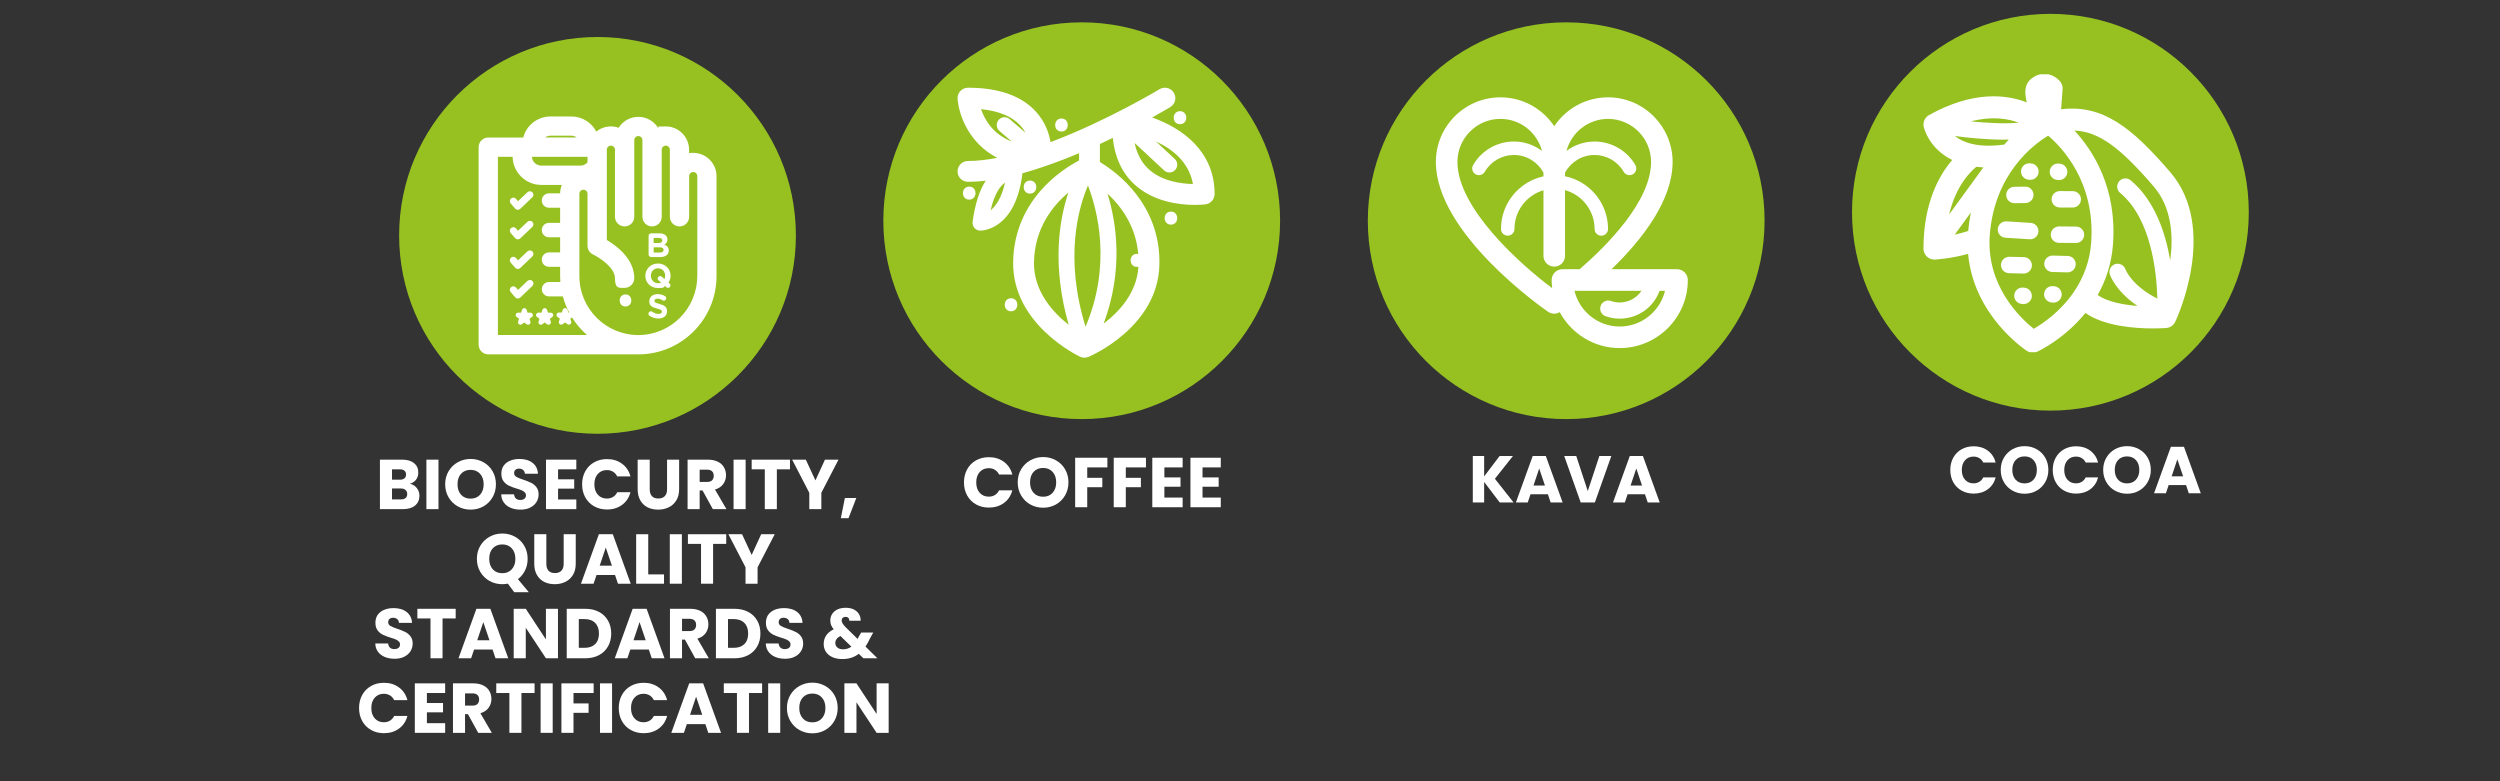 <?xml version="1.0" encoding="UTF-8"?> <svg xmlns="http://www.w3.org/2000/svg" xmlns:xlink="http://www.w3.org/1999/xlink" width="1920" zoomAndPan="magnify" viewBox="0 0 1440 450" height="600" preserveAspectRatio="xMidYMid meet" version="1.0"><rect x="0" y="0" width="1440" height="450" fill="#333333" stroke="none"/><defs><g></g><clipPath id="8b79e75f3f"><path d="M 229.898 21.309 L 458.434 21.309 L 458.434 249.848 L 229.898 249.848 Z M 229.898 21.309 " clip-rule="nonzero"></path></clipPath><clipPath id="f991613f49"><path d="M 344.164 21.309 C 281.059 21.309 229.898 72.469 229.898 135.578 C 229.898 198.688 281.059 249.848 344.164 249.848 C 407.273 249.848 458.434 198.688 458.434 135.578 C 458.434 72.469 407.273 21.309 344.164 21.309 Z M 344.164 21.309 " clip-rule="nonzero"></path></clipPath><clipPath id="ada090492a"><path d="M 508.797 12.867 L 737.336 12.867 L 737.336 241.406 L 508.797 241.406 Z M 508.797 12.867 " clip-rule="nonzero"></path></clipPath><clipPath id="9c31ff5dd6"><path d="M 623.066 12.867 C 559.957 12.867 508.797 64.027 508.797 127.137 C 508.797 190.246 559.957 241.406 623.066 241.406 C 686.176 241.406 737.336 190.246 737.336 127.137 C 737.336 64.027 686.176 12.867 623.066 12.867 Z M 623.066 12.867 " clip-rule="nonzero"></path></clipPath><clipPath id="f7c49ad9ab"><path d="M 551 50 L 700 50 L 700 206.773 L 551 206.773 Z M 551 50 " clip-rule="nonzero"></path></clipPath><clipPath id="77b142cfc2"><path d="M 787.859 12.867 L 1016.398 12.867 L 1016.398 241.406 L 787.859 241.406 Z M 787.859 12.867 " clip-rule="nonzero"></path></clipPath><clipPath id="af60291d45"><path d="M 902.129 12.867 C 839.02 12.867 787.859 64.027 787.859 127.137 C 787.859 190.246 839.02 241.406 902.129 241.406 C 965.238 241.406 1016.398 190.246 1016.398 127.137 C 1016.398 64.027 965.238 12.867 902.129 12.867 Z M 902.129 12.867 " clip-rule="nonzero"></path></clipPath><clipPath id="52d6e3f8b2"><path d="M 1066.758 7.98 L 1295.297 7.98 L 1295.297 236.52 L 1066.758 236.52 Z M 1066.758 7.98 " clip-rule="nonzero"></path></clipPath><clipPath id="1b6ba39ab1"><path d="M 1181.027 7.98 C 1117.918 7.98 1066.758 59.141 1066.758 122.25 C 1066.758 185.359 1117.918 236.52 1181.027 236.52 C 1244.137 236.52 1295.297 185.359 1295.297 122.25 C 1295.297 59.141 1244.137 7.98 1181.027 7.98 Z M 1181.027 7.98 " clip-rule="nonzero"></path></clipPath><clipPath id="68cffa4668"><path d="M 1107 42.773 L 1264 42.773 L 1264 202.852 L 1107 202.852 Z M 1107 42.773 " clip-rule="nonzero"></path></clipPath></defs><g clip-path="url(#8b79e75f3f)"><g clip-path="url(#f991613f49)"><path fill="#96c121" d="M 229.898 21.309 L 458.434 21.309 L 458.434 249.848 L 229.898 249.848 Z M 229.898 21.309 " fill-opacity="1" fill-rule="nonzero"></path></g></g><path fill="#ffffff" d="M 303.801 127.758 L 298.387 132.93 L 297.203 131.551 C 296.477 130.707 295.195 130.633 294.348 131.359 C 293.504 132.082 293.43 133.363 294.156 134.211 L 296.742 137.184 C 297.105 137.594 297.613 137.859 298.168 137.883 C 298.191 137.883 298.242 137.883 298.266 137.883 C 298.773 137.883 299.281 137.691 299.668 137.328 L 306.629 130.68 C 307.426 129.906 307.473 128.625 306.699 127.828 C 305.926 127.031 304.645 126.984 303.848 127.758 Z M 303.801 110.715 L 298.387 115.891 L 297.203 114.512 C 296.477 113.664 295.195 113.594 294.348 114.316 C 293.504 115.043 293.43 116.324 294.156 117.168 L 296.742 120.145 C 297.105 120.555 297.613 120.82 298.168 120.844 C 298.191 120.844 298.242 120.844 298.266 120.844 C 298.773 120.844 299.281 120.652 299.668 120.289 L 306.629 113.641 C 307.426 112.867 307.473 111.586 306.699 110.789 C 305.926 109.992 304.645 109.941 303.848 110.715 Z M 303.801 161.812 L 298.387 166.984 L 297.203 165.609 C 296.477 164.762 295.195 164.691 294.348 165.414 C 293.504 166.141 293.43 167.422 294.156 168.266 L 296.742 171.242 C 297.105 171.652 297.613 171.918 298.168 171.941 C 298.191 171.941 298.242 171.941 298.266 171.941 C 298.773 171.941 299.281 171.746 299.668 171.387 L 306.629 164.738 C 307.426 163.965 307.473 162.684 306.699 161.887 C 305.926 161.09 304.645 161.039 303.848 161.812 Z M 303.801 144.797 L 298.387 149.969 L 297.203 148.594 C 296.477 147.746 295.195 147.672 294.348 148.398 C 293.504 149.125 293.43 150.406 294.156 151.25 L 296.742 154.223 C 297.105 154.637 297.613 154.902 298.168 154.926 C 298.191 154.926 298.242 154.926 298.266 154.926 C 298.773 154.926 299.281 154.73 299.668 154.367 L 306.629 147.723 C 307.426 146.949 307.473 145.668 306.699 144.871 C 305.926 144.07 304.645 144.023 303.848 144.797 Z M 305.59 180.086 L 303.871 180.086 L 303.34 178.469 C 303.148 177.887 302.617 177.5 302.012 177.5 C 301.406 177.5 300.875 177.887 300.684 178.469 L 300.148 180.086 L 298.434 180.086 C 297.828 180.086 297.297 180.473 297.105 181.055 C 296.91 181.633 297.105 182.262 297.613 182.602 L 298.988 183.617 L 298.457 185.234 C 298.266 185.816 298.457 186.445 298.965 186.781 C 299.207 186.953 299.496 187.047 299.789 187.047 C 300.078 187.047 300.367 186.953 300.609 186.781 L 301.988 185.766 L 303.363 186.781 C 303.605 186.953 303.898 187.047 304.188 187.047 C 304.477 187.047 304.766 186.953 305.008 186.781 C 305.492 186.418 305.711 185.793 305.516 185.234 L 304.984 183.617 L 306.336 182.648 C 306.699 182.406 306.941 181.973 306.941 181.488 C 306.941 180.715 306.312 180.109 305.562 180.109 Z M 399.25 87.996 C 398.453 87.996 397.68 88.066 396.906 88.211 L 396.906 86.254 C 396.906 78.836 390.863 72.816 383.469 72.816 C 376.07 72.816 380.422 73.105 379.043 73.59 C 376.652 69.82 372.469 67.305 367.684 67.305 C 362.898 67.305 358.691 69.82 356.324 73.59 C 354.945 73.105 353.445 72.816 351.898 72.816 C 348.711 72.816 345.785 73.93 343.465 75.789 C 340.758 70.617 335.344 67.086 329.133 67.086 L 317.07 67.086 C 309.527 67.086 303.195 72.262 301.383 79.223 L 281.25 79.223 C 278.18 79.223 275.688 81.711 275.688 84.781 L 275.688 198.555 C 275.688 201.625 278.18 204.113 281.25 204.113 L 364.93 204.113 C 365.121 204.113 365.293 204.066 365.484 204.066 C 366.211 204.09 366.934 204.113 367.684 204.113 C 392.531 204.113 412.715 183.906 412.715 159.082 L 412.715 101.484 C 412.715 94.062 406.672 88.043 399.277 88.043 Z M 317.047 78.156 L 329.105 78.156 C 330.266 78.156 331.332 78.543 332.199 79.195 L 313.977 79.195 C 314.848 78.543 315.91 78.156 317.07 78.156 Z M 306.387 90.316 L 338.414 90.316 L 338.414 93.531 C 337.422 94.668 335.973 95.391 334.352 95.391 L 311.801 95.391 C 308.926 95.391 306.555 93.145 306.387 90.316 Z M 286.785 192.996 L 286.785 90.316 L 295.266 90.316 C 295.461 99.285 302.785 106.512 311.801 106.512 L 323.621 106.512 C 323.016 108.008 322.652 109.629 322.629 111.344 L 316.223 111.344 C 313.926 111.344 312.066 113.207 312.066 115.504 C 312.066 117.797 313.926 119.66 316.223 119.66 L 322.629 119.66 L 322.629 128.359 L 316.223 128.359 C 313.926 128.359 312.066 130.223 312.066 132.52 C 312.066 134.816 313.926 136.676 316.223 136.676 L 322.629 136.676 L 322.629 145.379 L 316.223 145.379 C 313.926 145.379 312.066 147.238 312.066 149.535 C 312.066 151.832 313.926 153.691 316.223 153.691 L 322.629 153.691 L 322.629 159.012 C 322.629 160.145 322.676 161.281 322.773 162.418 L 316.246 162.418 C 313.953 162.418 312.09 164.277 312.09 166.574 C 312.09 168.871 313.953 170.734 316.246 170.734 L 324.199 170.734 C 325.07 173.996 326.328 177.113 327.875 180.039 L 327.367 180.039 L 326.836 178.418 C 326.641 177.84 326.109 177.453 325.504 177.453 C 324.902 177.453 324.371 177.84 324.176 178.418 L 323.645 180.039 L 321.93 180.039 C 321.324 180.039 320.793 180.426 320.598 181.004 C 320.406 181.586 320.598 182.215 321.105 182.551 L 322.484 183.566 L 321.953 185.188 C 321.758 185.766 321.953 186.395 322.461 186.734 C 322.703 186.902 322.992 187 323.281 187 C 323.57 187 323.863 186.902 324.105 186.734 L 325.48 185.719 L 326.859 186.734 C 327.102 186.902 327.391 187 327.68 187 C 327.973 187 328.262 186.902 328.504 186.734 C 328.984 186.371 329.203 185.742 329.012 185.188 L 328.48 183.566 L 329.469 182.844 C 331.84 186.613 334.738 190.02 338.098 192.945 L 286.785 192.945 Z M 401.598 159.059 C 401.598 177.766 386.367 192.996 367.66 192.996 C 348.953 192.996 333.723 177.766 333.723 159.059 L 333.723 111.609 C 333.723 110.305 334.789 109.266 336.066 109.266 C 337.348 109.266 338.414 110.328 338.414 111.609 L 338.414 141.559 C 338.414 143.711 339.668 145.668 341.602 146.586 C 344.867 148.133 354.223 153.957 354.223 160.242 C 354.223 166.527 356.711 165.801 359.781 165.801 C 362.852 165.801 365.34 163.312 365.34 160.242 C 365.34 149.051 355.043 141.484 349.531 138.246 L 349.531 86.23 C 349.531 84.926 350.594 83.887 351.875 83.887 C 353.156 83.887 354.223 84.949 354.223 86.23 L 354.223 124.855 C 354.223 127.926 356.711 130.414 359.781 130.414 C 362.852 130.414 365.34 127.926 365.34 124.855 L 365.34 80.719 C 365.34 79.414 366.402 78.375 367.684 78.375 C 368.965 78.375 370.027 79.438 370.027 80.719 L 370.027 124.855 C 370.027 127.926 372.52 130.414 375.59 130.414 C 378.656 130.414 381.148 127.926 381.148 124.855 L 381.148 86.23 C 381.148 84.926 382.211 83.887 383.492 83.887 C 384.773 83.887 385.836 84.949 385.836 86.23 L 385.836 124.855 C 385.836 127.926 388.324 130.414 391.395 130.414 C 394.465 130.414 396.957 127.926 396.957 124.855 L 396.957 101.434 C 396.957 100.129 398.02 99.09 399.301 99.09 C 400.582 99.09 401.645 100.152 401.645 101.434 L 401.645 159.035 Z M 317.336 180.086 L 315.621 180.086 L 315.086 178.469 C 314.895 177.887 314.363 177.5 313.758 177.5 C 313.152 177.5 312.621 177.887 312.43 178.469 L 311.898 180.086 L 310.18 180.086 C 309.578 180.086 309.047 180.473 308.852 181.055 C 308.66 181.633 308.852 182.262 309.359 182.602 L 310.738 183.617 L 310.207 185.234 C 310.012 185.816 310.207 186.445 310.711 186.781 C 310.953 186.953 311.246 187.047 311.535 187.047 C 311.824 187.047 312.113 186.953 312.355 186.781 L 313.734 185.766 L 315.113 186.781 C 315.355 186.953 315.645 187.047 315.934 187.047 C 316.223 187.047 316.516 186.953 316.754 186.781 C 317.238 186.418 317.457 185.793 317.262 185.234 L 316.73 183.617 L 318.086 182.648 C 318.449 182.406 318.688 181.973 318.688 181.488 C 318.688 180.715 318.062 180.109 317.312 180.109 Z M 360.289 169.598 C 355.816 169.598 355.816 176.535 360.289 176.535 C 364.758 176.535 364.758 169.598 360.289 169.598 Z M 375.082 148.086 L 380.082 148.086 C 383.176 148.086 385.207 146.828 385.207 144.34 L 385.207 144.289 C 385.207 142.453 384.242 141.535 382.645 140.93 C 383.613 140.375 384.434 139.527 384.434 137.98 L 384.434 137.934 C 384.434 136.988 384.121 136.242 383.492 135.613 C 382.719 134.84 381.484 134.402 379.914 134.402 L 375.082 134.402 C 374.234 134.402 373.582 135.055 373.582 135.902 L 373.582 146.562 C 373.582 147.406 374.234 148.059 375.082 148.059 Z M 376.508 137.062 L 379.48 137.062 C 380.762 137.062 381.461 137.57 381.461 138.465 L 381.461 138.512 C 381.461 139.527 380.617 139.965 379.285 139.965 L 376.508 139.965 Z M 376.508 142.453 L 379.988 142.453 C 381.535 142.453 382.211 143.008 382.211 143.926 L 382.211 143.977 C 382.211 144.992 381.414 145.449 380.082 145.449 L 376.508 145.449 Z M 379.914 175.059 C 377.547 174.457 376.965 174.164 376.965 173.27 L 376.965 173.223 C 376.965 172.57 377.57 172.039 378.73 172.039 C 379.891 172.039 380.617 172.375 381.605 172.957 C 381.848 173.102 382.066 173.176 382.355 173.176 C 383.129 173.176 383.758 172.57 383.758 171.797 C 383.758 171.023 383.418 170.805 383.105 170.613 C 381.871 169.84 380.422 169.402 378.777 169.402 C 375.977 169.402 373.992 171.047 373.992 173.512 L 373.992 173.562 C 373.992 176.27 375.758 177.043 378.512 177.742 C 380.785 178.324 381.27 178.711 381.27 179.484 L 381.27 179.531 C 381.27 180.328 380.52 180.812 379.285 180.812 C 378.055 180.812 376.82 180.352 375.781 179.578 C 375.59 179.434 375.32 179.312 374.91 179.312 C 374.137 179.312 373.508 179.918 373.508 180.691 C 373.508 181.465 373.75 181.586 374.066 181.828 C 375.586 182.914 377.402 183.473 379.188 183.473 C 382.137 183.473 384.219 181.949 384.219 179.242 L 384.219 179.191 C 384.219 176.801 382.645 175.809 379.891 175.082 Z M 378.996 151.781 C 374.789 151.781 371.719 154.973 371.719 158.84 L 371.719 158.891 C 371.719 162.781 374.742 165.922 378.973 165.922 C 383.203 165.922 381.871 165.488 383.031 164.762 L 383.781 165.414 C 384.023 165.656 384.363 165.824 384.773 165.824 C 385.547 165.824 386.176 165.172 386.176 164.398 C 386.176 163.625 385.934 163.531 385.617 163.266 L 385.039 162.781 C 385.789 161.645 386.246 160.289 386.246 158.863 L 386.246 158.816 C 386.246 154.926 383.227 151.781 378.996 151.781 Z M 383.105 158.891 C 383.105 159.566 382.961 160.219 382.742 160.773 L 381.242 159.422 C 380.93 159.156 380.664 159.012 380.254 159.012 C 379.48 159.012 378.852 159.664 378.852 160.438 C 378.852 161.211 379.094 161.305 379.406 161.57 L 380.832 162.781 C 380.301 163.047 379.695 163.145 379.043 163.145 C 376.629 163.145 374.91 161.184 374.91 158.84 L 374.91 158.793 C 374.91 156.449 376.578 154.539 379.02 154.539 C 381.461 154.539 383.152 156.496 383.152 158.84 L 383.152 158.891 Z M 383.105 158.891 " fill-opacity="1" fill-rule="nonzero"></path><g clip-path="url(#ada090492a)"><g clip-path="url(#9c31ff5dd6)"><path fill="#96c121" d="M 508.797 12.867 L 737.336 12.867 L 737.336 241.406 L 508.797 241.406 Z M 508.797 12.867 " fill-opacity="1" fill-rule="nonzero"></path></g></g><g clip-path="url(#f7c49ad9ab)"><path fill="#ffffff" d="M 663.621 67.676 C 669.652 64.336 673.461 62.043 674.102 61.66 C 676.934 59.945 677.844 56.258 676.125 53.422 C 674.41 50.586 670.715 49.68 667.887 51.395 C 667.434 51.668 637.41 69.699 605.121 81.852 C 604.242 76.801 602.082 70.395 596.98 64.637 C 588.691 55.273 575.422 50.527 557.551 50.527 C 555.875 50.527 554.273 51.227 553.137 52.465 C 552 53.699 551.43 55.352 551.57 57.023 C 552.387 66.816 558.41 82.695 574.438 90.914 C 568.508 92.066 562.816 92.727 557.551 92.727 C 554.238 92.727 551.551 95.414 551.551 98.727 C 551.551 102.039 554.238 104.727 557.551 104.727 C 560.844 104.727 564.27 104.5 567.785 104.086 C 564.184 109.562 561.645 117.457 560.219 127.723 C 560.043 129.008 560.426 130.305 561.273 131.285 C 562.121 132.266 563.352 132.836 564.645 132.844 C 564.652 132.844 564.66 132.844 564.668 132.844 C 565.762 132.844 584.785 132.363 588.832 100.52 C 588.859 100.281 588.867 100.051 588.859 99.816 C 599.84 96.801 611.027 92.676 621.543 88.246 L 621.543 92.441 C 612.125 97.336 584.371 114.766 583.578 150.574 C 582.789 186.398 620.449 204.691 622.051 205.449 C 622.863 205.836 623.742 206.031 624.625 206.031 C 625.418 206.031 626.211 205.875 626.953 205.559 C 628.59 204.871 667.023 188.258 667.816 152.438 C 668.578 117.941 643.59 99.379 633.539 93.32 L 633.539 82.945 C 636.09 81.77 638.566 80.594 640.961 79.434 C 642.102 90.625 646.281 99.621 653.473 106.242 C 664.535 116.422 679.723 118.016 688.145 118.016 C 691.719 118.016 694.074 117.73 694.379 117.691 C 697.371 117.305 699.613 114.758 699.613 111.738 C 699.617 86.973 680.738 73.688 663.621 67.676 Z M 570.562 121.164 C 573.043 110.645 576.633 106.742 578.789 105.301 C 578.824 105.277 578.859 105.254 578.895 105.23 C 576.91 114.09 573.535 118.73 570.562 121.164 Z M 581.555 68.598 C 579.672 66.98 576.828 67.188 575.207 69.078 C 573.59 70.961 573.801 73.801 575.684 75.422 L 582.789 81.535 C 571.945 77.312 567.156 68.949 565.082 62.875 C 575.41 63.891 583.066 67.105 587.891 72.473 C 589.055 73.766 589.969 75.125 590.715 76.484 Z M 595.578 150.836 C 596.004 131.426 606.285 118.559 615.379 110.922 C 610.105 126.68 605.754 152.844 615.562 187.09 C 606.395 179.875 595.207 167.609 595.578 150.836 Z M 637.918 111.527 C 645.723 118.723 654.23 130.125 655.625 146.297 C 655.383 146.254 655.129 146.223 654.855 146.223 C 650.027 146.223 650.02 153.723 654.855 153.723 C 655.172 153.723 655.469 153.684 655.746 153.625 C 654.801 168.707 644.609 179.641 635.707 186.383 C 647.266 155.387 643.066 128.195 637.918 111.527 Z M 625.285 188.195 C 612.996 148.547 621.105 119.879 626.66 106.859 C 632.156 121.098 640.398 152.484 625.285 188.195 Z M 661.555 97.367 C 657.508 93.621 654.852 88.59 653.555 82.359 L 670.535 98.148 C 671.402 98.953 672.5 99.352 673.598 99.352 C 674.805 99.352 676.012 98.871 676.895 97.914 C 678.586 96.094 678.484 93.246 676.664 91.555 L 665.828 81.48 C 675.215 85.812 684.867 93.281 687.125 105.992 C 680.41 105.867 669.242 104.473 661.555 97.367 Z M 611.406 75.762 C 616.234 75.762 616.242 68.262 611.406 68.262 C 606.582 68.262 606.574 75.762 611.406 75.762 Z M 593.281 104.012 C 588.453 104.012 588.445 111.512 593.281 111.512 C 598.105 111.512 598.117 104.012 593.281 104.012 Z M 674.469 121.887 C 669.641 121.887 669.633 129.391 674.469 129.391 C 679.293 129.391 679.301 121.887 674.469 121.887 Z M 679.68 71.539 C 684.508 71.539 684.516 64.039 679.68 64.039 C 674.859 64.039 674.852 71.539 679.68 71.539 Z M 558.273 107.488 C 553.449 107.488 553.441 114.988 558.273 114.988 C 563.102 114.988 563.109 107.488 558.273 107.488 Z M 582.359 171.793 C 577.531 171.793 577.523 179.293 582.359 179.293 C 587.184 179.293 587.191 171.793 582.359 171.793 Z M 582.359 171.793 " fill-opacity="1" fill-rule="nonzero"></path></g><g clip-path="url(#77b142cfc2)"><g clip-path="url(#af60291d45)"><path fill="#96c121" d="M 787.859 12.867 L 1016.398 12.867 L 1016.398 241.406 L 787.859 241.406 Z M 787.859 12.867 " fill-opacity="1" fill-rule="nonzero"></path></g></g><path fill="#ffffff" d="M 965.965 155.07 L 928.25 155.07 C 946.164 137.723 963.422 115.293 963.422 93.262 C 963.422 72.754 946.734 56.066 926.227 56.066 C 913.312 56.066 901.91 62.684 895.242 72.703 C 888.57 62.68 877.172 56.066 864.254 56.066 C 843.746 56.066 827.059 72.754 827.059 93.262 C 827.059 134.664 889.086 177.781 891.727 179.598 C 892.785 180.328 894.012 180.691 895.242 180.691 C 896.344 180.691 897.434 180.383 898.414 179.801 C 905.039 192.105 918.043 200.492 932.969 200.492 C 954.59 200.492 972.184 182.902 972.184 161.281 C 972.176 157.852 969.395 155.07 965.965 155.07 Z M 839.477 93.258 C 839.477 79.598 850.594 68.48 864.254 68.48 C 875.719 68.48 885.363 76.32 888.176 86.914 C 883.656 83.535 878.07 81.508 872 81.508 C 862.348 81.508 853.348 86.703 848.512 95.07 C 847.438 96.926 848.07 99.297 849.93 100.371 C 851.781 101.441 854.156 100.809 855.23 98.953 C 858.688 92.98 865.109 89.27 872 89.27 C 879.352 89.27 885.754 93.387 889.035 99.434 L 889.035 101.574 C 875.07 104.578 864.57 117.02 864.57 131.871 C 864.57 134.016 866.305 135.75 868.449 135.75 C 870.594 135.75 872.332 134.016 872.332 131.871 C 872.332 121.328 879.395 112.422 889.035 109.594 L 889.035 147.363 C 889.035 150.793 891.812 153.574 895.242 153.574 C 898.672 153.574 901.453 150.793 901.453 147.363 L 901.453 109.512 C 911.254 112.238 918.477 121.219 918.477 131.871 C 918.477 134.016 920.215 135.754 922.355 135.754 C 924.5 135.754 926.238 134.016 926.238 131.871 C 926.238 116.91 915.574 104.406 901.453 101.523 L 901.453 99.438 C 904.73 93.387 911.137 89.273 918.48 89.273 C 925.375 89.273 931.797 92.984 935.254 98.957 C 936.328 100.812 938.699 101.445 940.559 100.375 C 942.414 99.301 943.047 96.926 941.977 95.074 C 937.137 86.711 928.137 81.516 918.484 81.516 C 912.418 81.516 906.828 83.543 902.305 86.922 C 905.117 76.328 914.762 68.484 926.23 68.484 C 939.895 68.484 951.012 79.602 951.012 93.266 C 951.012 115.926 925.586 141.461 909.867 155.074 L 899.969 155.074 C 896.539 155.074 893.758 157.855 893.758 161.285 C 893.758 162.871 893.863 164.434 894.051 165.977 C 875.328 152.016 839.477 119.805 839.477 93.258 Z M 932.965 188.074 C 920.328 188.074 909.707 179.281 906.898 167.492 L 945.531 167.492 C 942.77 171.574 938.086 174.227 932.965 174.227 C 931.23 174.227 929.531 173.938 927.914 173.363 C 925.492 172.504 922.828 173.777 921.973 176.203 C 921.117 178.629 922.387 181.289 924.812 182.145 C 927.426 183.07 930.172 183.539 932.965 183.539 C 943.41 183.539 952.445 177.074 955.918 167.492 L 959.031 167.492 C 956.223 179.277 945.602 188.074 932.965 188.074 Z M 932.965 188.074 " fill-opacity="1" fill-rule="nonzero"></path><g clip-path="url(#52d6e3f8b2)"><g clip-path="url(#1b6ba39ab1)"><path fill="#96c121" d="M 1066.758 7.98 L 1295.297 7.98 L 1295.297 236.52 L 1066.758 236.52 Z M 1066.758 7.98 " fill-opacity="1" fill-rule="nonzero"></path></g></g><g clip-path="url(#68cffa4668)"><path fill="#ffffff" d="M 1183.168 164.863 L 1182.469 164.812 C 1179.859 164.621 1177.602 166.574 1177.406 169.176 C 1177.219 171.781 1179.168 174.047 1181.773 174.238 L 1182.469 174.289 C 1182.59 174.297 1182.707 174.305 1182.824 174.305 C 1185.277 174.305 1187.352 172.41 1187.535 169.926 C 1187.723 167.324 1185.77 165.059 1183.168 164.863 Z M 1165.961 165.703 L 1165.266 165.652 C 1162.652 165.449 1160.395 167.414 1160.203 170.016 C 1160.012 172.621 1161.965 174.883 1164.566 175.078 L 1165.266 175.129 C 1165.383 175.137 1165.5 175.145 1165.621 175.145 C 1168.074 175.145 1170.145 173.25 1170.332 170.766 C 1170.52 168.164 1168.566 165.898 1165.961 165.703 Z M 1180.648 98.59 C 1180.457 101.191 1182.414 103.457 1185.016 103.645 L 1185.711 103.699 C 1185.828 103.707 1185.945 103.711 1186.062 103.711 C 1188.516 103.711 1190.59 101.816 1190.773 99.328 C 1190.961 96.727 1189.004 94.461 1186.402 94.273 L 1185.707 94.219 C 1183.113 94.031 1180.836 95.988 1180.648 98.59 Z M 1169.871 94.129 L 1169.172 94.078 C 1166.574 93.875 1164.305 95.84 1164.109 98.441 C 1163.918 101.047 1165.871 103.309 1168.477 103.504 L 1169.172 103.555 C 1169.293 103.562 1169.41 103.57 1169.527 103.57 C 1171.98 103.57 1174.055 101.676 1174.238 99.191 C 1174.426 96.586 1172.473 94.32 1169.871 94.129 Z M 1165.766 148.109 L 1157.402 147.91 C 1154.742 147.883 1152.629 149.914 1152.566 152.523 C 1152.504 155.133 1154.57 157.301 1157.18 157.363 L 1165.543 157.562 C 1165.578 157.562 1165.621 157.562 1165.656 157.562 C 1168.215 157.562 1170.316 155.52 1170.379 152.949 C 1170.441 150.336 1168.375 148.172 1165.766 148.109 Z M 1191.008 147.43 L 1182.328 147.223 C 1179.73 147.184 1177.555 149.223 1177.488 151.832 C 1177.426 154.441 1179.488 156.609 1182.098 156.672 L 1190.781 156.879 C 1190.816 156.879 1190.859 156.883 1190.895 156.883 C 1193.453 156.883 1195.559 154.84 1195.621 152.27 C 1195.684 149.656 1193.617 147.492 1191.008 147.43 Z M 1169.699 128.383 L 1155.73 127.508 C 1153.152 127.348 1150.883 129.324 1150.715 131.93 C 1150.551 134.535 1152.531 136.781 1155.137 136.941 L 1169.105 137.816 C 1169.207 137.82 1169.305 137.824 1169.406 137.824 C 1171.883 137.824 1173.965 135.898 1174.121 133.395 C 1174.285 130.789 1172.301 128.543 1169.699 128.383 Z M 1186.008 130.422 C 1183.402 130.457 1181.262 132.5 1181.242 135.113 C 1181.219 137.723 1183.316 139.855 1185.926 139.879 L 1195.723 139.961 C 1195.734 139.961 1195.75 139.961 1195.762 139.961 C 1198.352 139.961 1200.465 137.871 1200.488 135.27 C 1200.512 132.66 1198.41 130.527 1195.801 130.504 Z M 1160.297 117.039 C 1160.316 117.039 1160.336 117.039 1160.352 117.039 L 1166.637 116.965 C 1169.246 116.934 1171.34 114.793 1171.309 112.184 C 1171.281 109.574 1169.121 107.449 1166.527 107.512 L 1160.246 107.586 C 1157.637 107.613 1155.543 109.754 1155.574 112.363 C 1155.602 114.957 1157.711 117.039 1160.297 117.039 Z M 1186.445 110.066 C 1183.84 110.066 1181.727 112.172 1181.719 114.773 C 1181.711 117.387 1183.816 119.508 1186.426 119.52 L 1193.887 119.543 C 1193.891 119.543 1193.902 119.543 1193.902 119.543 C 1196.508 119.543 1198.621 117.438 1198.629 114.836 C 1198.637 112.223 1196.527 110.102 1193.918 110.094 L 1186.461 110.066 C 1186.453 110.066 1186.449 110.066 1186.445 110.066 Z M 1250.027 99.109 C 1227.855 73.367 1211.242 60.094 1187.195 62.938 L 1188.059 51.395 C 1188.18 49.727 1187.637 48.078 1186.547 46.812 C 1182.781 42.449 1175.629 40.52 1169.773 45.562 C 1165.973 48.836 1166.117 53.496 1167.43 58.961 C 1155.629 54.383 1136.531 52.16 1111.164 66.254 C 1108.77 67.586 1107.508 70.312 1108.047 73 C 1108.086 73.184 1110.754 85.414 1124.48 92.16 C 1117.141 100.645 1107.922 116.598 1107.922 143.223 C 1107.922 144.945 1108.629 146.59 1109.871 147.781 C 1111.047 148.902 1112.605 149.527 1114.227 149.527 C 1114.32 149.527 1114.418 149.523 1114.512 149.52 C 1114.91 149.5 1123.172 149.09 1133.617 146.227 C 1136.824 181.539 1166.059 201.184 1167.43 202.082 C 1168.473 202.77 1169.684 203.121 1170.891 203.121 C 1171.789 203.121 1172.691 202.926 1173.535 202.539 C 1174.531 202.078 1189.137 195.145 1201.203 180.273 C 1212.125 187.934 1229.793 189.18 1240.043 189.18 C 1243.918 189.18 1246.727 189.004 1247.711 188.934 C 1249.98 188.77 1251.98 187.395 1252.953 185.34 C 1253.984 183.152 1277.91 131.492 1250.027 99.109 Z M 1162.84 70.691 C 1155.074 71.363 1144.953 70.895 1135.195 69.91 C 1147.332 66.762 1156.598 68.316 1162.84 70.691 Z M 1154.016 80.441 C 1155.047 80.441 1156.066 80.426 1157.078 80.402 C 1156.168 81.344 1155.262 82.32 1154.355 83.359 C 1154.117 83.359 1153.879 83.344 1153.637 83.375 C 1138.902 85.215 1130.602 82.02 1125.98 78.355 C 1133.859 79.395 1144.23 80.441 1154.016 80.441 Z M 1133.68 133.059 C 1130.961 133.93 1128.344 134.609 1125.949 135.137 L 1135.227 122.383 C 1134.535 125.766 1134.012 129.324 1133.68 133.059 Z M 1122.691 123.543 C 1126.648 106.938 1134.953 98.824 1138.363 96.09 C 1139.656 96.246 1140.996 96.371 1142.406 96.441 Z M 1204.504 139.848 C 1203.707 150.539 1200.156 159.406 1195.574 166.594 C 1195.215 167.008 1194.922 167.461 1194.688 167.941 C 1186.914 179.453 1176.613 186.402 1171.445 189.391 C 1163.766 183.266 1143.938 164.504 1146.105 135.492 C 1148.738 100.164 1171.18 83.316 1179.727 78.141 C 1187.324 84.527 1207.125 104.723 1204.504 139.848 Z M 1250.043 149.949 C 1247.258 133.75 1241.008 115.32 1227.262 103.863 C 1225.254 102.191 1222.273 102.461 1220.602 104.469 C 1218.93 106.473 1219.199 109.453 1221.207 111.125 C 1238.941 125.902 1242.207 156.098 1242.641 172 C 1227.875 164.512 1224.422 155.594 1224.234 155.082 C 1223.391 152.637 1220.738 151.32 1218.27 152.137 C 1215.797 152.965 1214.457 155.641 1215.281 158.117 C 1215.445 158.605 1218.621 167.68 1231.219 176.227 C 1222.348 175.508 1213.316 173.621 1208.27 169.906 C 1212.816 161.848 1216.223 152.195 1217.074 140.793 C 1219.508 108.164 1205.488 86.621 1194.875 75.195 C 1208.961 75.789 1221.195 84.953 1240.473 107.34 C 1250.91 119.449 1251.945 135.816 1250.043 149.949 Z M 1250.043 149.949 " fill-opacity="1" fill-rule="nonzero"></path></g><g fill="#ffffff" fill-opacity="1"><g transform="translate(216.328, 293.266)"><g><path d="M 19.781 -14.625 C 21.426 -14.27 22.75 -13.445 23.75 -12.156 C 24.758 -10.875 25.266 -9.406 25.266 -7.75 C 25.266 -5.375 24.43 -3.488 22.766 -2.094 C 21.098 -0.695 18.773 0 15.797 0 L 2.516 0 L 2.516 -28.5 L 15.344 -28.5 C 18.25 -28.5 20.52 -27.836 22.156 -26.516 C 23.789 -25.191 24.609 -23.391 24.609 -21.109 C 24.609 -19.43 24.164 -18.035 23.281 -16.922 C 22.406 -15.816 21.238 -15.051 19.781 -14.625 Z M 9.469 -16.969 L 14.016 -16.969 C 15.148 -16.969 16.02 -17.219 16.625 -17.719 C 17.238 -18.227 17.547 -18.969 17.547 -19.938 C 17.547 -20.914 17.238 -21.66 16.625 -22.172 C 16.02 -22.68 15.148 -22.938 14.016 -22.938 L 9.469 -22.938 Z M 14.578 -5.609 C 15.742 -5.609 16.645 -5.867 17.281 -6.391 C 17.914 -6.922 18.234 -7.688 18.234 -8.688 C 18.234 -9.688 17.898 -10.473 17.234 -11.047 C 16.578 -11.617 15.664 -11.906 14.5 -11.906 L 9.469 -11.906 L 9.469 -5.609 Z M 14.578 -5.609 "></path></g></g></g><g fill="#ffffff" fill-opacity="1"><g transform="translate(243.094, 293.266)"><g><path d="M 9.469 -28.5 L 9.469 0 L 2.516 0 L 2.516 -28.5 Z M 9.469 -28.5 "></path></g></g></g><g fill="#ffffff" fill-opacity="1"><g transform="translate(255.075, 293.266)"><g><path d="M 16 0.281 C 13.32 0.281 10.863 -0.336 8.625 -1.578 C 6.395 -2.828 4.625 -4.566 3.312 -6.797 C 2 -9.035 1.344 -11.547 1.344 -14.328 C 1.344 -17.117 2 -19.625 3.312 -21.844 C 4.625 -24.062 6.395 -25.789 8.625 -27.031 C 10.863 -28.281 13.32 -28.906 16 -28.906 C 18.676 -28.906 21.129 -28.281 23.359 -27.031 C 25.598 -25.789 27.359 -24.062 28.641 -21.844 C 29.93 -19.625 30.578 -17.117 30.578 -14.328 C 30.578 -11.547 29.926 -9.035 28.625 -6.797 C 27.332 -4.566 25.57 -2.828 23.344 -1.578 C 21.125 -0.336 18.676 0.281 16 0.281 Z M 16 -6.047 C 18.27 -6.047 20.086 -6.801 21.453 -8.312 C 22.828 -9.832 23.516 -11.836 23.516 -14.328 C 23.516 -16.848 22.828 -18.859 21.453 -20.359 C 20.086 -21.867 18.27 -22.625 16 -22.625 C 13.695 -22.625 11.863 -21.879 10.5 -20.391 C 9.133 -18.898 8.453 -16.879 8.453 -14.328 C 8.453 -11.816 9.133 -9.805 10.5 -8.297 C 11.863 -6.797 13.695 -6.047 16 -6.047 Z M 16 -6.047 "></path></g></g></g><g fill="#ffffff" fill-opacity="1"><g transform="translate(286.999, 293.266)"><g><path d="M 12.828 0.281 C 10.742 0.281 8.875 -0.055 7.219 -0.734 C 5.57 -1.41 4.254 -2.41 3.266 -3.734 C 2.273 -5.055 1.754 -6.656 1.703 -8.531 L 9.094 -8.531 C 9.207 -7.469 9.57 -6.66 10.188 -6.109 C 10.812 -5.555 11.625 -5.281 12.625 -5.281 C 13.656 -5.281 14.469 -5.516 15.062 -5.984 C 15.656 -6.461 15.953 -7.117 15.953 -7.953 C 15.953 -8.66 15.711 -9.242 15.234 -9.703 C 14.766 -10.16 14.188 -10.539 13.5 -10.844 C 12.812 -11.145 11.832 -11.484 10.562 -11.859 C 8.719 -12.422 7.211 -12.988 6.047 -13.562 C 4.879 -14.133 3.875 -14.973 3.031 -16.078 C 2.195 -17.191 1.781 -18.641 1.781 -20.422 C 1.781 -23.078 2.738 -25.156 4.656 -26.656 C 6.582 -28.156 9.094 -28.906 12.188 -28.906 C 15.32 -28.906 17.848 -28.156 19.766 -26.656 C 21.691 -25.156 22.723 -23.066 22.859 -20.391 L 15.344 -20.391 C 15.289 -21.305 14.953 -22.023 14.328 -22.547 C 13.711 -23.078 12.914 -23.344 11.938 -23.344 C 11.102 -23.344 10.426 -23.117 9.906 -22.672 C 9.395 -22.234 9.141 -21.594 9.141 -20.75 C 9.141 -19.832 9.57 -19.113 10.438 -18.594 C 11.301 -18.082 12.656 -17.531 14.5 -16.938 C 16.344 -16.312 17.836 -15.711 18.984 -15.141 C 20.129 -14.578 21.125 -13.754 21.969 -12.672 C 22.812 -11.586 23.234 -10.191 23.234 -8.484 C 23.234 -6.859 22.816 -5.383 21.984 -4.062 C 21.16 -2.738 19.961 -1.68 18.391 -0.891 C 16.828 -0.109 14.973 0.281 12.828 0.281 Z M 12.828 0.281 "></path></g></g></g><g fill="#ffffff" fill-opacity="1"><g transform="translate(311.977, 293.266)"><g><path d="M 9.469 -22.938 L 9.469 -17.172 L 18.766 -17.172 L 18.766 -11.812 L 9.469 -11.812 L 9.469 -5.562 L 19.984 -5.562 L 19.984 0 L 2.516 0 L 2.516 -28.5 L 19.984 -28.5 L 19.984 -22.938 Z M 9.469 -22.938 "></path></g></g></g><g fill="#ffffff" fill-opacity="1"><g transform="translate(333.95, 293.266)"><g><path d="M 1.344 -14.297 C 1.344 -17.109 1.953 -19.617 3.172 -21.828 C 4.391 -24.035 6.086 -25.754 8.266 -26.984 C 10.441 -28.211 12.91 -28.828 15.672 -28.828 C 19.055 -28.828 21.953 -27.93 24.359 -26.141 C 26.773 -24.359 28.391 -21.926 29.203 -18.844 L 21.562 -18.844 C 20.988 -20.031 20.18 -20.938 19.141 -21.562 C 18.098 -22.188 16.914 -22.5 15.594 -22.5 C 13.457 -22.5 11.723 -21.754 10.391 -20.266 C 9.066 -18.773 8.406 -16.785 8.406 -14.297 C 8.406 -11.805 9.066 -9.816 10.391 -8.328 C 11.723 -6.836 13.457 -6.094 15.594 -6.094 C 16.914 -6.094 18.098 -6.398 19.141 -7.016 C 20.18 -7.641 20.988 -8.551 21.562 -9.75 L 29.203 -9.75 C 28.391 -6.656 26.773 -4.223 24.359 -2.453 C 21.953 -0.68 19.055 0.203 15.672 0.203 C 12.91 0.203 10.441 -0.41 8.266 -1.641 C 6.086 -2.879 4.391 -4.594 3.172 -6.781 C 1.953 -8.977 1.344 -11.484 1.344 -14.297 Z M 1.344 -14.297 "></path></g></g></g><g fill="#ffffff" fill-opacity="1"><g transform="translate(364.899, 293.266)"><g><path d="M 9.344 -28.5 L 9.344 -11.453 C 9.344 -9.742 9.758 -8.426 10.594 -7.5 C 11.438 -6.582 12.672 -6.125 14.297 -6.125 C 15.922 -6.125 17.164 -6.582 18.031 -7.5 C 18.895 -8.426 19.328 -9.742 19.328 -11.453 L 19.328 -28.5 L 26.281 -28.5 L 26.281 -11.5 C 26.281 -8.945 25.738 -6.789 24.656 -5.031 C 23.57 -3.27 22.113 -1.941 20.281 -1.047 C 18.457 -0.16 16.422 0.281 14.172 0.281 C 11.922 0.281 9.91 -0.156 8.141 -1.031 C 6.367 -1.914 4.969 -3.242 3.938 -5.016 C 2.906 -6.785 2.391 -8.945 2.391 -11.5 L 2.391 -28.5 Z M 9.344 -28.5 "></path></g></g></g><g fill="#ffffff" fill-opacity="1"><g transform="translate(393.533, 293.266)"><g><path d="M 17.062 0 L 11.125 -10.766 L 9.469 -10.766 L 9.469 0 L 2.516 0 L 2.516 -28.5 L 14.172 -28.5 C 16.422 -28.5 18.336 -28.109 19.922 -27.328 C 21.504 -26.547 22.688 -25.469 23.469 -24.094 C 24.258 -22.727 24.656 -21.207 24.656 -19.531 C 24.656 -17.633 24.117 -15.941 23.047 -14.453 C 21.973 -12.961 20.395 -11.91 18.312 -11.297 L 24.891 0 Z M 9.469 -15.672 L 13.766 -15.672 C 15.035 -15.672 15.988 -15.984 16.625 -16.609 C 17.258 -17.234 17.578 -18.113 17.578 -19.25 C 17.578 -20.332 17.258 -21.18 16.625 -21.797 C 15.988 -22.422 15.035 -22.734 13.766 -22.734 L 9.469 -22.734 Z M 9.469 -15.672 "></path></g></g></g><g fill="#ffffff" fill-opacity="1"><g transform="translate(420.014, 293.266)"><g><path d="M 9.469 -28.5 L 9.469 0 L 2.516 0 L 2.516 -28.5 Z M 9.469 -28.5 "></path></g></g></g><g fill="#ffffff" fill-opacity="1"><g transform="translate(431.995, 293.266)"><g><path d="M 23.031 -28.5 L 23.031 -22.938 L 15.469 -22.938 L 15.469 0 L 8.531 0 L 8.531 -22.938 L 0.969 -22.938 L 0.969 -28.5 Z M 23.031 -28.5 "></path></g></g></g><g fill="#ffffff" fill-opacity="1"><g transform="translate(455.999, 293.266)"><g><path d="M 26.969 -28.5 L 17.094 -9.422 L 17.094 0 L 10.156 0 L 10.156 -9.422 L 0.281 -28.5 L 8.156 -28.5 L 13.688 -16.562 L 19.172 -28.5 Z M 26.969 -28.5 "></path></g></g></g><g fill="#ffffff" fill-opacity="1"><g transform="translate(483.252, 293.266)"><g><path d="M 9.984 -6.422 L 5.484 5.234 L 1.062 5.234 L 3.406 -6.422 Z M 9.984 -6.422 "></path></g></g></g><g fill="#ffffff" fill-opacity="1"><g transform="translate(494.917, 293.266)"><g></g></g></g><g fill="#ffffff" fill-opacity="1"><g transform="translate(273.342, 336.215)"><g><path d="M 22.828 4.875 L 19.172 -0.047 C 18.086 0.172 17.031 0.281 16 0.281 C 13.32 0.281 10.863 -0.336 8.625 -1.578 C 6.395 -2.828 4.625 -4.566 3.312 -6.797 C 2 -9.035 1.344 -11.547 1.344 -14.328 C 1.344 -17.117 2 -19.625 3.312 -21.844 C 4.625 -24.062 6.395 -25.789 8.625 -27.031 C 10.863 -28.281 13.32 -28.906 16 -28.906 C 18.676 -28.906 21.129 -28.281 23.359 -27.031 C 25.598 -25.789 27.359 -24.062 28.641 -21.844 C 29.93 -19.625 30.578 -17.117 30.578 -14.328 C 30.578 -11.898 30.082 -9.676 29.094 -7.656 C 28.102 -5.633 26.727 -3.961 24.969 -2.641 L 31.234 4.875 Z M 8.453 -14.328 C 8.453 -11.816 9.133 -9.805 10.5 -8.297 C 11.863 -6.797 13.695 -6.047 16 -6.047 C 18.27 -6.047 20.086 -6.801 21.453 -8.312 C 22.828 -9.832 23.516 -11.836 23.516 -14.328 C 23.516 -16.848 22.828 -18.859 21.453 -20.359 C 20.086 -21.867 18.27 -22.625 16 -22.625 C 13.695 -22.625 11.863 -21.879 10.5 -20.391 C 9.133 -18.898 8.453 -16.879 8.453 -14.328 Z M 8.453 -14.328 "></path></g></g></g><g fill="#ffffff" fill-opacity="1"><g transform="translate(305.346, 336.215)"><g><path d="M 9.344 -28.5 L 9.344 -11.453 C 9.344 -9.742 9.758 -8.426 10.594 -7.5 C 11.438 -6.582 12.672 -6.125 14.297 -6.125 C 15.922 -6.125 17.164 -6.582 18.031 -7.5 C 18.895 -8.426 19.328 -9.742 19.328 -11.453 L 19.328 -28.5 L 26.281 -28.5 L 26.281 -11.5 C 26.281 -8.945 25.738 -6.789 24.656 -5.031 C 23.57 -3.27 22.113 -1.941 20.281 -1.047 C 18.457 -0.16 16.422 0.281 14.172 0.281 C 11.922 0.281 9.91 -0.156 8.141 -1.031 C 6.367 -1.914 4.969 -3.242 3.938 -5.016 C 2.906 -6.785 2.391 -8.945 2.391 -11.5 L 2.391 -28.5 Z M 9.344 -28.5 "></path></g></g></g><g fill="#ffffff" fill-opacity="1"><g transform="translate(333.98, 336.215)"><g><path d="M 20.266 -5.031 L 9.625 -5.031 L 7.922 0 L 0.656 0 L 10.969 -28.5 L 19 -28.5 L 29.312 0 L 21.969 0 Z M 18.484 -10.391 L 14.938 -20.828 L 11.453 -10.391 Z M 18.484 -10.391 "></path></g></g></g><g fill="#ffffff" fill-opacity="1"><g transform="translate(363.914, 336.215)"><g><path d="M 9.469 -5.359 L 18.562 -5.359 L 18.562 0 L 2.516 0 L 2.516 -28.5 L 9.469 -28.5 Z M 9.469 -5.359 "></path></g></g></g><g fill="#ffffff" fill-opacity="1"><g transform="translate(383.287, 336.215)"><g><path d="M 9.469 -28.5 L 9.469 0 L 2.516 0 L 2.516 -28.5 Z M 9.469 -28.5 "></path></g></g></g><g fill="#ffffff" fill-opacity="1"><g transform="translate(395.269, 336.215)"><g><path d="M 23.031 -28.5 L 23.031 -22.938 L 15.469 -22.938 L 15.469 0 L 8.531 0 L 8.531 -22.938 L 0.969 -22.938 L 0.969 -28.5 Z M 23.031 -28.5 "></path></g></g></g><g fill="#ffffff" fill-opacity="1"><g transform="translate(419.272, 336.215)"><g><path d="M 26.969 -28.5 L 17.094 -9.422 L 17.094 0 L 10.156 0 L 10.156 -9.422 L 0.281 -28.5 L 8.156 -28.5 L 13.688 -16.562 L 19.172 -28.5 Z M 26.969 -28.5 "></path></g></g></g><g fill="#ffffff" fill-opacity="1"><g transform="translate(214.461, 379.165)"><g><path d="M 12.828 0.281 C 10.742 0.281 8.875 -0.055 7.219 -0.734 C 5.57 -1.41 4.254 -2.41 3.266 -3.734 C 2.273 -5.055 1.754 -6.656 1.703 -8.531 L 9.094 -8.531 C 9.207 -7.469 9.57 -6.66 10.188 -6.109 C 10.812 -5.555 11.625 -5.281 12.625 -5.281 C 13.656 -5.281 14.469 -5.516 15.062 -5.984 C 15.656 -6.461 15.953 -7.117 15.953 -7.953 C 15.953 -8.66 15.711 -9.242 15.234 -9.703 C 14.766 -10.16 14.188 -10.539 13.5 -10.844 C 12.812 -11.145 11.832 -11.484 10.562 -11.859 C 8.719 -12.422 7.211 -12.988 6.047 -13.562 C 4.879 -14.133 3.875 -14.973 3.031 -16.078 C 2.195 -17.191 1.781 -18.641 1.781 -20.422 C 1.781 -23.078 2.738 -25.156 4.656 -26.656 C 6.582 -28.156 9.094 -28.906 12.188 -28.906 C 15.32 -28.906 17.848 -28.156 19.766 -26.656 C 21.691 -25.156 22.723 -23.066 22.859 -20.391 L 15.344 -20.391 C 15.289 -21.305 14.953 -22.023 14.328 -22.547 C 13.711 -23.078 12.914 -23.344 11.938 -23.344 C 11.102 -23.344 10.426 -23.117 9.906 -22.672 C 9.395 -22.234 9.141 -21.594 9.141 -20.75 C 9.141 -19.832 9.57 -19.113 10.438 -18.594 C 11.301 -18.082 12.656 -17.531 14.5 -16.938 C 16.344 -16.312 17.836 -15.711 18.984 -15.141 C 20.129 -14.578 21.125 -13.754 21.969 -12.672 C 22.812 -11.586 23.234 -10.191 23.234 -8.484 C 23.234 -6.859 22.816 -5.383 21.984 -4.062 C 21.16 -2.738 19.961 -1.68 18.391 -0.891 C 16.828 -0.109 14.973 0.281 12.828 0.281 Z M 12.828 0.281 "></path></g></g></g><g fill="#ffffff" fill-opacity="1"><g transform="translate(239.439, 379.165)"><g><path d="M 23.031 -28.5 L 23.031 -22.938 L 15.469 -22.938 L 15.469 0 L 8.531 0 L 8.531 -22.938 L 0.969 -22.938 L 0.969 -28.5 Z M 23.031 -28.5 "></path></g></g></g><g fill="#ffffff" fill-opacity="1"><g transform="translate(263.443, 379.165)"><g><path d="M 20.266 -5.031 L 9.625 -5.031 L 7.922 0 L 0.656 0 L 10.969 -28.5 L 19 -28.5 L 29.312 0 L 21.969 0 Z M 18.484 -10.391 L 14.938 -20.828 L 11.453 -10.391 Z M 18.484 -10.391 "></path></g></g></g><g fill="#ffffff" fill-opacity="1"><g transform="translate(293.376, 379.165)"><g><path d="M 28.016 0 L 21.078 0 L 9.469 -17.578 L 9.469 0 L 2.516 0 L 2.516 -28.5 L 9.469 -28.5 L 21.078 -10.844 L 21.078 -28.5 L 28.016 -28.5 Z M 28.016 0 "></path></g></g></g><g fill="#ffffff" fill-opacity="1"><g transform="translate(323.919, 379.165)"><g><path d="M 13.203 -28.5 C 16.203 -28.5 18.828 -27.906 21.078 -26.719 C 23.328 -25.531 25.066 -23.859 26.297 -21.703 C 27.523 -19.555 28.141 -17.07 28.141 -14.25 C 28.141 -11.469 27.523 -8.992 26.297 -6.828 C 25.066 -4.66 23.32 -2.977 21.062 -1.781 C 18.801 -0.594 16.18 0 13.203 0 L 2.516 0 L 2.516 -28.5 Z M 12.75 -6.016 C 15.375 -6.016 17.414 -6.727 18.875 -8.156 C 20.344 -9.594 21.078 -11.625 21.078 -14.25 C 21.078 -16.875 20.344 -18.914 18.875 -20.375 C 17.414 -21.844 15.375 -22.578 12.75 -22.578 L 9.469 -22.578 L 9.469 -6.016 Z M 12.75 -6.016 "></path></g></g></g><g fill="#ffffff" fill-opacity="1"><g transform="translate(353.446, 379.165)"><g><path d="M 20.266 -5.031 L 9.625 -5.031 L 7.922 0 L 0.656 0 L 10.969 -28.5 L 19 -28.5 L 29.312 0 L 21.969 0 Z M 18.484 -10.391 L 14.938 -20.828 L 11.453 -10.391 Z M 18.484 -10.391 "></path></g></g></g><g fill="#ffffff" fill-opacity="1"><g transform="translate(383.38, 379.165)"><g><path d="M 17.062 0 L 11.125 -10.766 L 9.469 -10.766 L 9.469 0 L 2.516 0 L 2.516 -28.5 L 14.172 -28.5 C 16.422 -28.5 18.336 -28.109 19.922 -27.328 C 21.504 -26.547 22.688 -25.469 23.469 -24.094 C 24.258 -22.727 24.656 -21.207 24.656 -19.531 C 24.656 -17.633 24.117 -15.941 23.047 -14.453 C 21.973 -12.961 20.395 -11.91 18.312 -11.297 L 24.891 0 Z M 9.469 -15.672 L 13.766 -15.672 C 15.035 -15.672 15.988 -15.984 16.625 -16.609 C 17.258 -17.234 17.578 -18.113 17.578 -19.25 C 17.578 -20.332 17.258 -21.18 16.625 -21.797 C 15.988 -22.422 15.035 -22.734 13.766 -22.734 L 9.469 -22.734 Z M 9.469 -15.672 "></path></g></g></g><g fill="#ffffff" fill-opacity="1"><g transform="translate(409.861, 379.165)"><g><path d="M 13.203 -28.5 C 16.203 -28.5 18.828 -27.906 21.078 -26.719 C 23.328 -25.531 25.066 -23.859 26.297 -21.703 C 27.523 -19.555 28.141 -17.07 28.141 -14.25 C 28.141 -11.469 27.523 -8.992 26.297 -6.828 C 25.066 -4.66 23.32 -2.977 21.062 -1.781 C 18.801 -0.594 16.18 0 13.203 0 L 2.516 0 L 2.516 -28.5 Z M 12.75 -6.016 C 15.375 -6.016 17.414 -6.727 18.875 -8.156 C 20.344 -9.594 21.078 -11.625 21.078 -14.25 C 21.078 -16.875 20.344 -18.914 18.875 -20.375 C 17.414 -21.844 15.375 -22.578 12.75 -22.578 L 9.469 -22.578 L 9.469 -6.016 Z M 12.75 -6.016 "></path></g></g></g><g fill="#ffffff" fill-opacity="1"><g transform="translate(439.388, 379.165)"><g><path d="M 12.828 0.281 C 10.742 0.281 8.875 -0.055 7.219 -0.734 C 5.57 -1.41 4.254 -2.41 3.266 -3.734 C 2.273 -5.055 1.754 -6.656 1.703 -8.531 L 9.094 -8.531 C 9.207 -7.469 9.57 -6.66 10.188 -6.109 C 10.812 -5.555 11.625 -5.281 12.625 -5.281 C 13.656 -5.281 14.469 -5.516 15.062 -5.984 C 15.656 -6.461 15.953 -7.117 15.953 -7.953 C 15.953 -8.66 15.711 -9.242 15.234 -9.703 C 14.766 -10.16 14.188 -10.539 13.5 -10.844 C 12.812 -11.145 11.832 -11.484 10.562 -11.859 C 8.719 -12.422 7.211 -12.988 6.047 -13.562 C 4.879 -14.133 3.875 -14.973 3.031 -16.078 C 2.195 -17.191 1.781 -18.641 1.781 -20.422 C 1.781 -23.078 2.738 -25.156 4.656 -26.656 C 6.582 -28.156 9.094 -28.906 12.188 -28.906 C 15.32 -28.906 17.848 -28.156 19.766 -26.656 C 21.691 -25.156 22.723 -23.066 22.859 -20.391 L 15.344 -20.391 C 15.289 -21.305 14.953 -22.023 14.328 -22.547 C 13.711 -23.078 12.914 -23.344 11.938 -23.344 C 11.102 -23.344 10.426 -23.117 9.906 -22.672 C 9.395 -22.234 9.141 -21.594 9.141 -20.75 C 9.141 -19.832 9.57 -19.113 10.438 -18.594 C 11.301 -18.082 12.656 -17.531 14.5 -16.938 C 16.344 -16.312 17.836 -15.711 18.984 -15.141 C 20.129 -14.578 21.125 -13.754 21.969 -12.672 C 22.812 -11.586 23.234 -10.191 23.234 -8.484 C 23.234 -6.859 22.816 -5.383 21.984 -4.062 C 21.16 -2.738 19.961 -1.68 18.391 -0.891 C 16.828 -0.109 14.973 0.281 12.828 0.281 Z M 12.828 0.281 "></path></g></g></g><g fill="#ffffff" fill-opacity="1"><g transform="translate(464.367, 379.165)"><g></g></g></g><g fill="#ffffff" fill-opacity="1"><g transform="translate(472.977, 379.165)"><g><path d="M 24.328 0 L 21.688 -2.562 C 19.062 -0.551 15.922 0.453 12.266 0.453 C 10.066 0.453 8.156 0.094 6.531 -0.625 C 4.906 -1.344 3.656 -2.359 2.781 -3.672 C 1.906 -4.984 1.469 -6.52 1.469 -8.281 C 1.469 -10.07 1.945 -11.691 2.906 -13.141 C 3.863 -14.586 5.305 -15.77 7.234 -16.688 C 6.523 -17.551 6.02 -18.383 5.719 -19.188 C 5.426 -19.988 5.281 -20.863 5.281 -21.812 C 5.281 -23.164 5.629 -24.395 6.328 -25.5 C 7.035 -26.613 8.055 -27.488 9.391 -28.125 C 10.734 -28.758 12.328 -29.078 14.172 -29.078 C 16.035 -29.078 17.617 -28.738 18.922 -28.062 C 20.223 -27.383 21.195 -26.477 21.844 -25.344 C 22.5 -24.207 22.797 -22.961 22.734 -21.609 L 16.203 -21.609 C 16.234 -22.336 16.051 -22.895 15.656 -23.281 C 15.258 -23.676 14.738 -23.875 14.094 -23.875 C 13.438 -23.875 12.891 -23.68 12.453 -23.297 C 12.023 -22.922 11.812 -22.438 11.812 -21.844 C 11.812 -21.281 11.992 -20.688 12.359 -20.062 C 12.723 -19.438 13.301 -18.719 14.094 -17.906 L 21.031 -11.125 C 21.082 -11.258 21.156 -11.422 21.25 -11.609 C 21.352 -11.805 21.457 -12.023 21.562 -12.266 L 23.062 -14.828 L 30.016 -14.828 L 28.062 -11.297 C 27.332 -9.691 26.492 -8.172 25.547 -6.734 L 32.406 0 Z M 12.594 -5.156 C 14.406 -5.156 16.016 -5.672 17.422 -6.703 L 11.094 -12.828 C 9.133 -11.828 8.156 -10.473 8.156 -8.766 C 8.156 -7.742 8.555 -6.883 9.359 -6.188 C 10.16 -5.5 11.238 -5.156 12.594 -5.156 Z M 12.594 -5.156 "></path></g></g></g><g fill="#ffffff" fill-opacity="1"><g transform="translate(205.474, 422.114)"><g><path d="M 1.344 -14.297 C 1.344 -17.109 1.953 -19.617 3.172 -21.828 C 4.391 -24.035 6.086 -25.754 8.266 -26.984 C 10.441 -28.211 12.91 -28.828 15.672 -28.828 C 19.055 -28.828 21.953 -27.93 24.359 -26.141 C 26.773 -24.359 28.391 -21.926 29.203 -18.844 L 21.562 -18.844 C 20.988 -20.031 20.18 -20.938 19.141 -21.562 C 18.098 -22.188 16.914 -22.5 15.594 -22.5 C 13.457 -22.5 11.723 -21.754 10.391 -20.266 C 9.066 -18.773 8.406 -16.785 8.406 -14.297 C 8.406 -11.805 9.066 -9.816 10.391 -8.328 C 11.723 -6.836 13.457 -6.094 15.594 -6.094 C 16.914 -6.094 18.098 -6.398 19.141 -7.016 C 20.18 -7.641 20.988 -8.551 21.562 -9.75 L 29.203 -9.75 C 28.391 -6.656 26.773 -4.223 24.359 -2.453 C 21.953 -0.68 19.055 0.203 15.672 0.203 C 12.91 0.203 10.441 -0.41 8.266 -1.641 C 6.086 -2.879 4.391 -4.594 3.172 -6.781 C 1.953 -8.977 1.344 -11.484 1.344 -14.297 Z M 1.344 -14.297 "></path></g></g></g><g fill="#ffffff" fill-opacity="1"><g transform="translate(236.423, 422.114)"><g><path d="M 9.469 -22.938 L 9.469 -17.172 L 18.766 -17.172 L 18.766 -11.812 L 9.469 -11.812 L 9.469 -5.562 L 19.984 -5.562 L 19.984 0 L 2.516 0 L 2.516 -28.5 L 19.984 -28.5 L 19.984 -22.938 Z M 9.469 -22.938 "></path></g></g></g><g fill="#ffffff" fill-opacity="1"><g transform="translate(258.396, 422.114)"><g><path d="M 17.062 0 L 11.125 -10.766 L 9.469 -10.766 L 9.469 0 L 2.516 0 L 2.516 -28.5 L 14.172 -28.5 C 16.422 -28.5 18.336 -28.109 19.922 -27.328 C 21.504 -26.547 22.688 -25.469 23.469 -24.094 C 24.258 -22.727 24.656 -21.207 24.656 -19.531 C 24.656 -17.633 24.117 -15.941 23.047 -14.453 C 21.973 -12.961 20.395 -11.91 18.312 -11.297 L 24.891 0 Z M 9.469 -15.672 L 13.766 -15.672 C 15.035 -15.672 15.988 -15.984 16.625 -16.609 C 17.258 -17.234 17.578 -18.113 17.578 -19.25 C 17.578 -20.332 17.258 -21.18 16.625 -21.797 C 15.988 -22.422 15.035 -22.734 13.766 -22.734 L 9.469 -22.734 Z M 9.469 -15.672 "></path></g></g></g><g fill="#ffffff" fill-opacity="1"><g transform="translate(284.877, 422.114)"><g><path d="M 23.031 -28.5 L 23.031 -22.938 L 15.469 -22.938 L 15.469 0 L 8.531 0 L 8.531 -22.938 L 0.969 -22.938 L 0.969 -28.5 Z M 23.031 -28.5 "></path></g></g></g><g fill="#ffffff" fill-opacity="1"><g transform="translate(308.881, 422.114)"><g><path d="M 9.469 -28.5 L 9.469 0 L 2.516 0 L 2.516 -28.5 Z M 9.469 -28.5 "></path></g></g></g><g fill="#ffffff" fill-opacity="1"><g transform="translate(320.862, 422.114)"><g><path d="M 21.078 -28.5 L 21.078 -22.938 L 9.469 -22.938 L 9.469 -16.938 L 18.156 -16.938 L 18.156 -11.531 L 9.469 -11.531 L 9.469 0 L 2.516 0 L 2.516 -28.5 Z M 21.078 -28.5 "></path></g></g></g><g fill="#ffffff" fill-opacity="1"><g transform="translate(343.079, 422.114)"><g><path d="M 9.469 -28.5 L 9.469 0 L 2.516 0 L 2.516 -28.5 Z M 9.469 -28.5 "></path></g></g></g><g fill="#ffffff" fill-opacity="1"><g transform="translate(355.06, 422.114)"><g><path d="M 1.344 -14.297 C 1.344 -17.109 1.953 -19.617 3.172 -21.828 C 4.391 -24.035 6.086 -25.754 8.266 -26.984 C 10.441 -28.211 12.91 -28.828 15.672 -28.828 C 19.055 -28.828 21.953 -27.93 24.359 -26.141 C 26.773 -24.359 28.391 -21.926 29.203 -18.844 L 21.562 -18.844 C 20.988 -20.031 20.18 -20.938 19.141 -21.562 C 18.098 -22.188 16.914 -22.5 15.594 -22.5 C 13.457 -22.5 11.723 -21.754 10.391 -20.266 C 9.066 -18.773 8.406 -16.785 8.406 -14.297 C 8.406 -11.805 9.066 -9.816 10.391 -8.328 C 11.723 -6.836 13.457 -6.094 15.594 -6.094 C 16.914 -6.094 18.098 -6.398 19.141 -7.016 C 20.18 -7.641 20.988 -8.551 21.562 -9.75 L 29.203 -9.75 C 28.391 -6.656 26.773 -4.223 24.359 -2.453 C 21.953 -0.68 19.055 0.203 15.672 0.203 C 12.91 0.203 10.441 -0.41 8.266 -1.641 C 6.086 -2.879 4.391 -4.594 3.172 -6.781 C 1.953 -8.977 1.344 -11.484 1.344 -14.297 Z M 1.344 -14.297 "></path></g></g></g><g fill="#ffffff" fill-opacity="1"><g transform="translate(386.009, 422.114)"><g><path d="M 20.266 -5.031 L 9.625 -5.031 L 7.922 0 L 0.656 0 L 10.969 -28.5 L 19 -28.5 L 29.312 0 L 21.969 0 Z M 18.484 -10.391 L 14.938 -20.828 L 11.453 -10.391 Z M 18.484 -10.391 "></path></g></g></g><g fill="#ffffff" fill-opacity="1"><g transform="translate(415.943, 422.114)"><g><path d="M 23.031 -28.5 L 23.031 -22.938 L 15.469 -22.938 L 15.469 0 L 8.531 0 L 8.531 -22.938 L 0.969 -22.938 L 0.969 -28.5 Z M 23.031 -28.5 "></path></g></g></g><g fill="#ffffff" fill-opacity="1"><g transform="translate(439.946, 422.114)"><g><path d="M 9.469 -28.5 L 9.469 0 L 2.516 0 L 2.516 -28.5 Z M 9.469 -28.5 "></path></g></g></g><g fill="#ffffff" fill-opacity="1"><g transform="translate(451.928, 422.114)"><g><path d="M 16 0.281 C 13.32 0.281 10.863 -0.336 8.625 -1.578 C 6.395 -2.828 4.625 -4.566 3.312 -6.797 C 2 -9.035 1.344 -11.547 1.344 -14.328 C 1.344 -17.117 2 -19.625 3.312 -21.844 C 4.625 -24.062 6.395 -25.789 8.625 -27.031 C 10.863 -28.281 13.32 -28.906 16 -28.906 C 18.676 -28.906 21.129 -28.281 23.359 -27.031 C 25.598 -25.789 27.359 -24.062 28.641 -21.844 C 29.93 -19.625 30.578 -17.117 30.578 -14.328 C 30.578 -11.547 29.926 -9.035 28.625 -6.797 C 27.332 -4.566 25.57 -2.828 23.344 -1.578 C 21.125 -0.336 18.676 0.281 16 0.281 Z M 16 -6.047 C 18.27 -6.047 20.086 -6.801 21.453 -8.312 C 22.828 -9.832 23.516 -11.836 23.516 -14.328 C 23.516 -16.848 22.828 -18.859 21.453 -20.359 C 20.086 -21.867 18.27 -22.625 16 -22.625 C 13.695 -22.625 11.863 -21.879 10.5 -20.391 C 9.133 -18.898 8.453 -16.879 8.453 -14.328 C 8.453 -11.816 9.133 -9.805 10.5 -8.297 C 11.863 -6.797 13.695 -6.047 16 -6.047 Z M 16 -6.047 "></path></g></g></g><g fill="#ffffff" fill-opacity="1"><g transform="translate(483.851, 422.114)"><g><path d="M 28.016 0 L 21.078 0 L 9.469 -17.578 L 9.469 0 L 2.516 0 L 2.516 -28.5 L 9.469 -28.5 L 21.078 -10.844 L 21.078 -28.5 L 28.016 -28.5 Z M 28.016 0 "></path></g></g></g><g fill="#ffffff" fill-opacity="1"><g transform="translate(553.904, 292.165)"><g><path d="M 1.344 -14.297 C 1.344 -17.109 1.953 -19.617 3.172 -21.828 C 4.391 -24.035 6.086 -25.754 8.266 -26.984 C 10.441 -28.211 12.91 -28.828 15.672 -28.828 C 19.055 -28.828 21.953 -27.93 24.359 -26.141 C 26.773 -24.359 28.391 -21.926 29.203 -18.844 L 21.562 -18.844 C 20.988 -20.031 20.18 -20.938 19.141 -21.562 C 18.098 -22.188 16.914 -22.5 15.594 -22.5 C 13.457 -22.5 11.723 -21.754 10.391 -20.266 C 9.066 -18.773 8.406 -16.785 8.406 -14.297 C 8.406 -11.805 9.066 -9.816 10.391 -8.328 C 11.723 -6.836 13.457 -6.094 15.594 -6.094 C 16.914 -6.094 18.098 -6.398 19.141 -7.016 C 20.18 -7.641 20.988 -8.551 21.562 -9.75 L 29.203 -9.75 C 28.391 -6.656 26.773 -4.223 24.359 -2.453 C 21.953 -0.68 19.055 0.203 15.672 0.203 C 12.91 0.203 10.441 -0.41 8.266 -1.641 C 6.086 -2.879 4.391 -4.594 3.172 -6.781 C 1.953 -8.977 1.344 -11.484 1.344 -14.297 Z M 1.344 -14.297 "></path></g></g></g><g fill="#ffffff" fill-opacity="1"><g transform="translate(584.853, 292.165)"><g><path d="M 16 0.281 C 13.32 0.281 10.863 -0.336 8.625 -1.578 C 6.395 -2.828 4.625 -4.566 3.312 -6.797 C 2 -9.035 1.344 -11.547 1.344 -14.328 C 1.344 -17.117 2 -19.625 3.312 -21.844 C 4.625 -24.062 6.395 -25.789 8.625 -27.031 C 10.863 -28.281 13.32 -28.906 16 -28.906 C 18.676 -28.906 21.129 -28.281 23.359 -27.031 C 25.598 -25.789 27.359 -24.062 28.641 -21.844 C 29.93 -19.625 30.578 -17.117 30.578 -14.328 C 30.578 -11.547 29.926 -9.035 28.625 -6.797 C 27.332 -4.566 25.57 -2.828 23.344 -1.578 C 21.125 -0.336 18.676 0.281 16 0.281 Z M 16 -6.047 C 18.27 -6.047 20.086 -6.801 21.453 -8.312 C 22.828 -9.832 23.516 -11.836 23.516 -14.328 C 23.516 -16.848 22.828 -18.859 21.453 -20.359 C 20.086 -21.867 18.27 -22.625 16 -22.625 C 13.695 -22.625 11.863 -21.879 10.5 -20.391 C 9.133 -18.898 8.453 -16.879 8.453 -14.328 C 8.453 -11.816 9.133 -9.805 10.5 -8.297 C 11.863 -6.797 13.695 -6.047 16 -6.047 Z M 16 -6.047 "></path></g></g></g><g fill="#ffffff" fill-opacity="1"><g transform="translate(616.777, 292.165)"><g><path d="M 21.078 -28.5 L 21.078 -22.938 L 9.469 -22.938 L 9.469 -16.938 L 18.156 -16.938 L 18.156 -11.531 L 9.469 -11.531 L 9.469 0 L 2.516 0 L 2.516 -28.5 Z M 21.078 -28.5 "></path></g></g></g><g fill="#ffffff" fill-opacity="1"><g transform="translate(638.993, 292.165)"><g><path d="M 21.078 -28.5 L 21.078 -22.938 L 9.469 -22.938 L 9.469 -16.938 L 18.156 -16.938 L 18.156 -11.531 L 9.469 -11.531 L 9.469 0 L 2.516 0 L 2.516 -28.5 Z M 21.078 -28.5 "></path></g></g></g><g fill="#ffffff" fill-opacity="1"><g transform="translate(661.21, 292.165)"><g><path d="M 9.469 -22.938 L 9.469 -17.172 L 18.766 -17.172 L 18.766 -11.812 L 9.469 -11.812 L 9.469 -5.562 L 19.984 -5.562 L 19.984 0 L 2.516 0 L 2.516 -28.5 L 19.984 -28.5 L 19.984 -22.938 Z M 9.469 -22.938 "></path></g></g></g><g fill="#ffffff" fill-opacity="1"><g transform="translate(683.183, 292.165)"><g><path d="M 9.469 -22.938 L 9.469 -17.172 L 18.766 -17.172 L 18.766 -11.812 L 9.469 -11.812 L 9.469 -5.562 L 19.984 -5.562 L 19.984 0 L 2.516 0 L 2.516 -28.5 L 19.984 -28.5 L 19.984 -22.938 Z M 9.469 -22.938 "></path></g></g></g><g fill="#ffffff" fill-opacity="1"><g transform="translate(845.977, 289.422)"><g><path d="M 17.875 0 L 8.891 -11.812 L 8.891 0 L 2.359 0 L 2.359 -26.766 L 8.891 -26.766 L 8.891 -15.016 L 17.797 -26.766 L 25.469 -26.766 L 15.094 -13.656 L 25.844 0 Z M 17.875 0 "></path></g></g></g><g fill="#ffffff" fill-opacity="1"><g transform="translate(872.547, 289.422)"><g><path d="M 19.031 -4.734 L 9.031 -4.734 L 7.438 0 L 0.609 0 L 10.297 -26.766 L 17.844 -26.766 L 27.531 0 L 20.625 0 Z M 17.344 -9.766 L 14.031 -19.562 L 10.75 -9.766 Z M 17.344 -9.766 "></path></g></g></g><g fill="#ffffff" fill-opacity="1"><g transform="translate(900.641, 289.422)"><g><path d="M 27.484 -26.766 L 18 0 L 9.844 0 L 0.344 -26.766 L 7.281 -26.766 L 13.922 -6.562 L 20.594 -26.766 Z M 27.484 -26.766 "></path></g></g></g><g fill="#ffffff" fill-opacity="1"><g transform="translate(928.469, 289.422)"><g><path d="M 19.031 -4.734 L 9.031 -4.734 L 7.438 0 L 0.609 0 L 10.297 -26.766 L 17.844 -26.766 L 27.531 0 L 20.625 0 Z M 17.344 -9.766 L 14.031 -19.562 L 10.75 -9.766 Z M 17.344 -9.766 "></path></g></g></g><g fill="#ffffff" fill-opacity="1"><g transform="translate(1122.105, 284.124)"><g><path d="M 1.266 -13.422 C 1.266 -16.066 1.832 -18.422 2.969 -20.484 C 4.113 -22.555 5.707 -24.172 7.75 -25.328 C 9.801 -26.484 12.125 -27.062 14.719 -27.062 C 17.895 -27.062 20.613 -26.223 22.875 -24.547 C 25.133 -22.867 26.645 -20.582 27.406 -17.688 L 20.25 -17.688 C 19.707 -18.812 18.945 -19.664 17.969 -20.25 C 17 -20.832 15.891 -21.125 14.641 -21.125 C 12.629 -21.125 11 -20.422 9.75 -19.016 C 8.508 -17.617 7.891 -15.754 7.891 -13.422 C 7.891 -11.078 8.508 -9.207 9.75 -7.812 C 11 -6.414 12.629 -5.719 14.641 -5.719 C 15.891 -5.719 17 -6.008 17.969 -6.594 C 18.945 -7.176 19.707 -8.031 20.25 -9.156 L 27.406 -9.156 C 26.645 -6.25 25.133 -3.961 22.875 -2.297 C 20.613 -0.641 17.895 0.188 14.719 0.188 C 12.125 0.188 9.801 -0.391 7.75 -1.547 C 5.707 -2.703 4.113 -4.305 2.969 -6.359 C 1.832 -8.422 1.266 -10.773 1.266 -13.422 Z M 1.266 -13.422 "></path></g></g></g><g fill="#ffffff" fill-opacity="1"><g transform="translate(1151.152, 284.124)"><g><path d="M 15.016 0.266 C 12.504 0.266 10.195 -0.316 8.094 -1.484 C 6 -2.648 4.336 -4.281 3.109 -6.375 C 1.879 -8.477 1.266 -10.836 1.266 -13.453 C 1.266 -16.078 1.879 -18.43 3.109 -20.516 C 4.336 -22.598 6 -24.223 8.094 -25.391 C 10.195 -26.555 12.504 -27.141 15.016 -27.141 C 17.535 -27.141 19.844 -26.555 21.938 -25.391 C 24.039 -24.223 25.691 -22.598 26.891 -20.516 C 28.098 -18.43 28.703 -16.078 28.703 -13.453 C 28.703 -10.836 28.094 -8.477 26.875 -6.375 C 25.656 -4.281 24.004 -2.648 21.922 -1.484 C 19.836 -0.316 17.535 0.266 15.016 0.266 Z M 15.016 -5.688 C 17.148 -5.688 18.859 -6.395 20.141 -7.812 C 21.43 -9.238 22.078 -11.117 22.078 -13.453 C 22.078 -15.816 21.43 -17.703 20.141 -19.109 C 18.859 -20.523 17.148 -21.234 15.016 -21.234 C 12.859 -21.234 11.141 -20.535 9.859 -19.141 C 8.578 -17.742 7.938 -15.848 7.938 -13.453 C 7.938 -11.086 8.578 -9.203 9.859 -7.797 C 11.141 -6.391 12.859 -5.688 15.016 -5.688 Z M 15.016 -5.688 "></path></g></g></g><g fill="#ffffff" fill-opacity="1"><g transform="translate(1181.115, 284.124)"><g><path d="M 1.266 -13.422 C 1.266 -16.066 1.832 -18.422 2.969 -20.484 C 4.113 -22.555 5.707 -24.172 7.75 -25.328 C 9.801 -26.484 12.125 -27.062 14.719 -27.062 C 17.895 -27.062 20.613 -26.223 22.875 -24.547 C 25.133 -22.867 26.645 -20.582 27.406 -17.688 L 20.25 -17.688 C 19.707 -18.812 18.945 -19.664 17.969 -20.25 C 17 -20.832 15.891 -21.125 14.641 -21.125 C 12.629 -21.125 11 -20.422 9.75 -19.016 C 8.508 -17.617 7.891 -15.754 7.891 -13.422 C 7.891 -11.078 8.508 -9.207 9.75 -7.812 C 11 -6.414 12.629 -5.719 14.641 -5.719 C 15.891 -5.719 17 -6.008 17.969 -6.594 C 18.945 -7.176 19.707 -8.031 20.25 -9.156 L 27.406 -9.156 C 26.645 -6.25 25.133 -3.961 22.875 -2.297 C 20.613 -0.641 17.895 0.188 14.719 0.188 C 12.125 0.188 9.801 -0.391 7.75 -1.547 C 5.707 -2.703 4.113 -4.305 2.969 -6.359 C 1.832 -8.422 1.266 -10.773 1.266 -13.422 Z M 1.266 -13.422 "></path></g></g></g><g fill="#ffffff" fill-opacity="1"><g transform="translate(1210.162, 284.124)"><g><path d="M 15.016 0.266 C 12.504 0.266 10.195 -0.316 8.094 -1.484 C 6 -2.648 4.336 -4.281 3.109 -6.375 C 1.879 -8.477 1.266 -10.836 1.266 -13.453 C 1.266 -16.078 1.879 -18.43 3.109 -20.516 C 4.336 -22.598 6 -24.223 8.094 -25.391 C 10.195 -26.555 12.504 -27.141 15.016 -27.141 C 17.535 -27.141 19.844 -26.555 21.938 -25.391 C 24.039 -24.223 25.691 -22.598 26.891 -20.516 C 28.098 -18.43 28.703 -16.078 28.703 -13.453 C 28.703 -10.836 28.094 -8.477 26.875 -6.375 C 25.656 -4.281 24.004 -2.648 21.922 -1.484 C 19.836 -0.316 17.535 0.266 15.016 0.266 Z M 15.016 -5.688 C 17.148 -5.688 18.859 -6.395 20.141 -7.812 C 21.43 -9.238 22.078 -11.117 22.078 -13.453 C 22.078 -15.816 21.43 -17.703 20.141 -19.109 C 18.859 -20.523 17.148 -21.234 15.016 -21.234 C 12.859 -21.234 11.141 -20.535 9.859 -19.141 C 8.578 -17.742 7.938 -15.848 7.938 -13.453 C 7.938 -11.086 8.578 -9.203 9.859 -7.797 C 11.141 -6.391 12.859 -5.688 15.016 -5.688 Z M 15.016 -5.688 "></path></g></g></g><g fill="#ffffff" fill-opacity="1"><g transform="translate(1240.124, 284.124)"><g><path d="M 19.031 -4.734 L 9.031 -4.734 L 7.438 0 L 0.609 0 L 10.297 -26.766 L 17.844 -26.766 L 27.531 0 L 20.625 0 Z M 17.344 -9.766 L 14.031 -19.562 L 10.75 -9.766 Z M 17.344 -9.766 "></path></g></g></g></svg> 